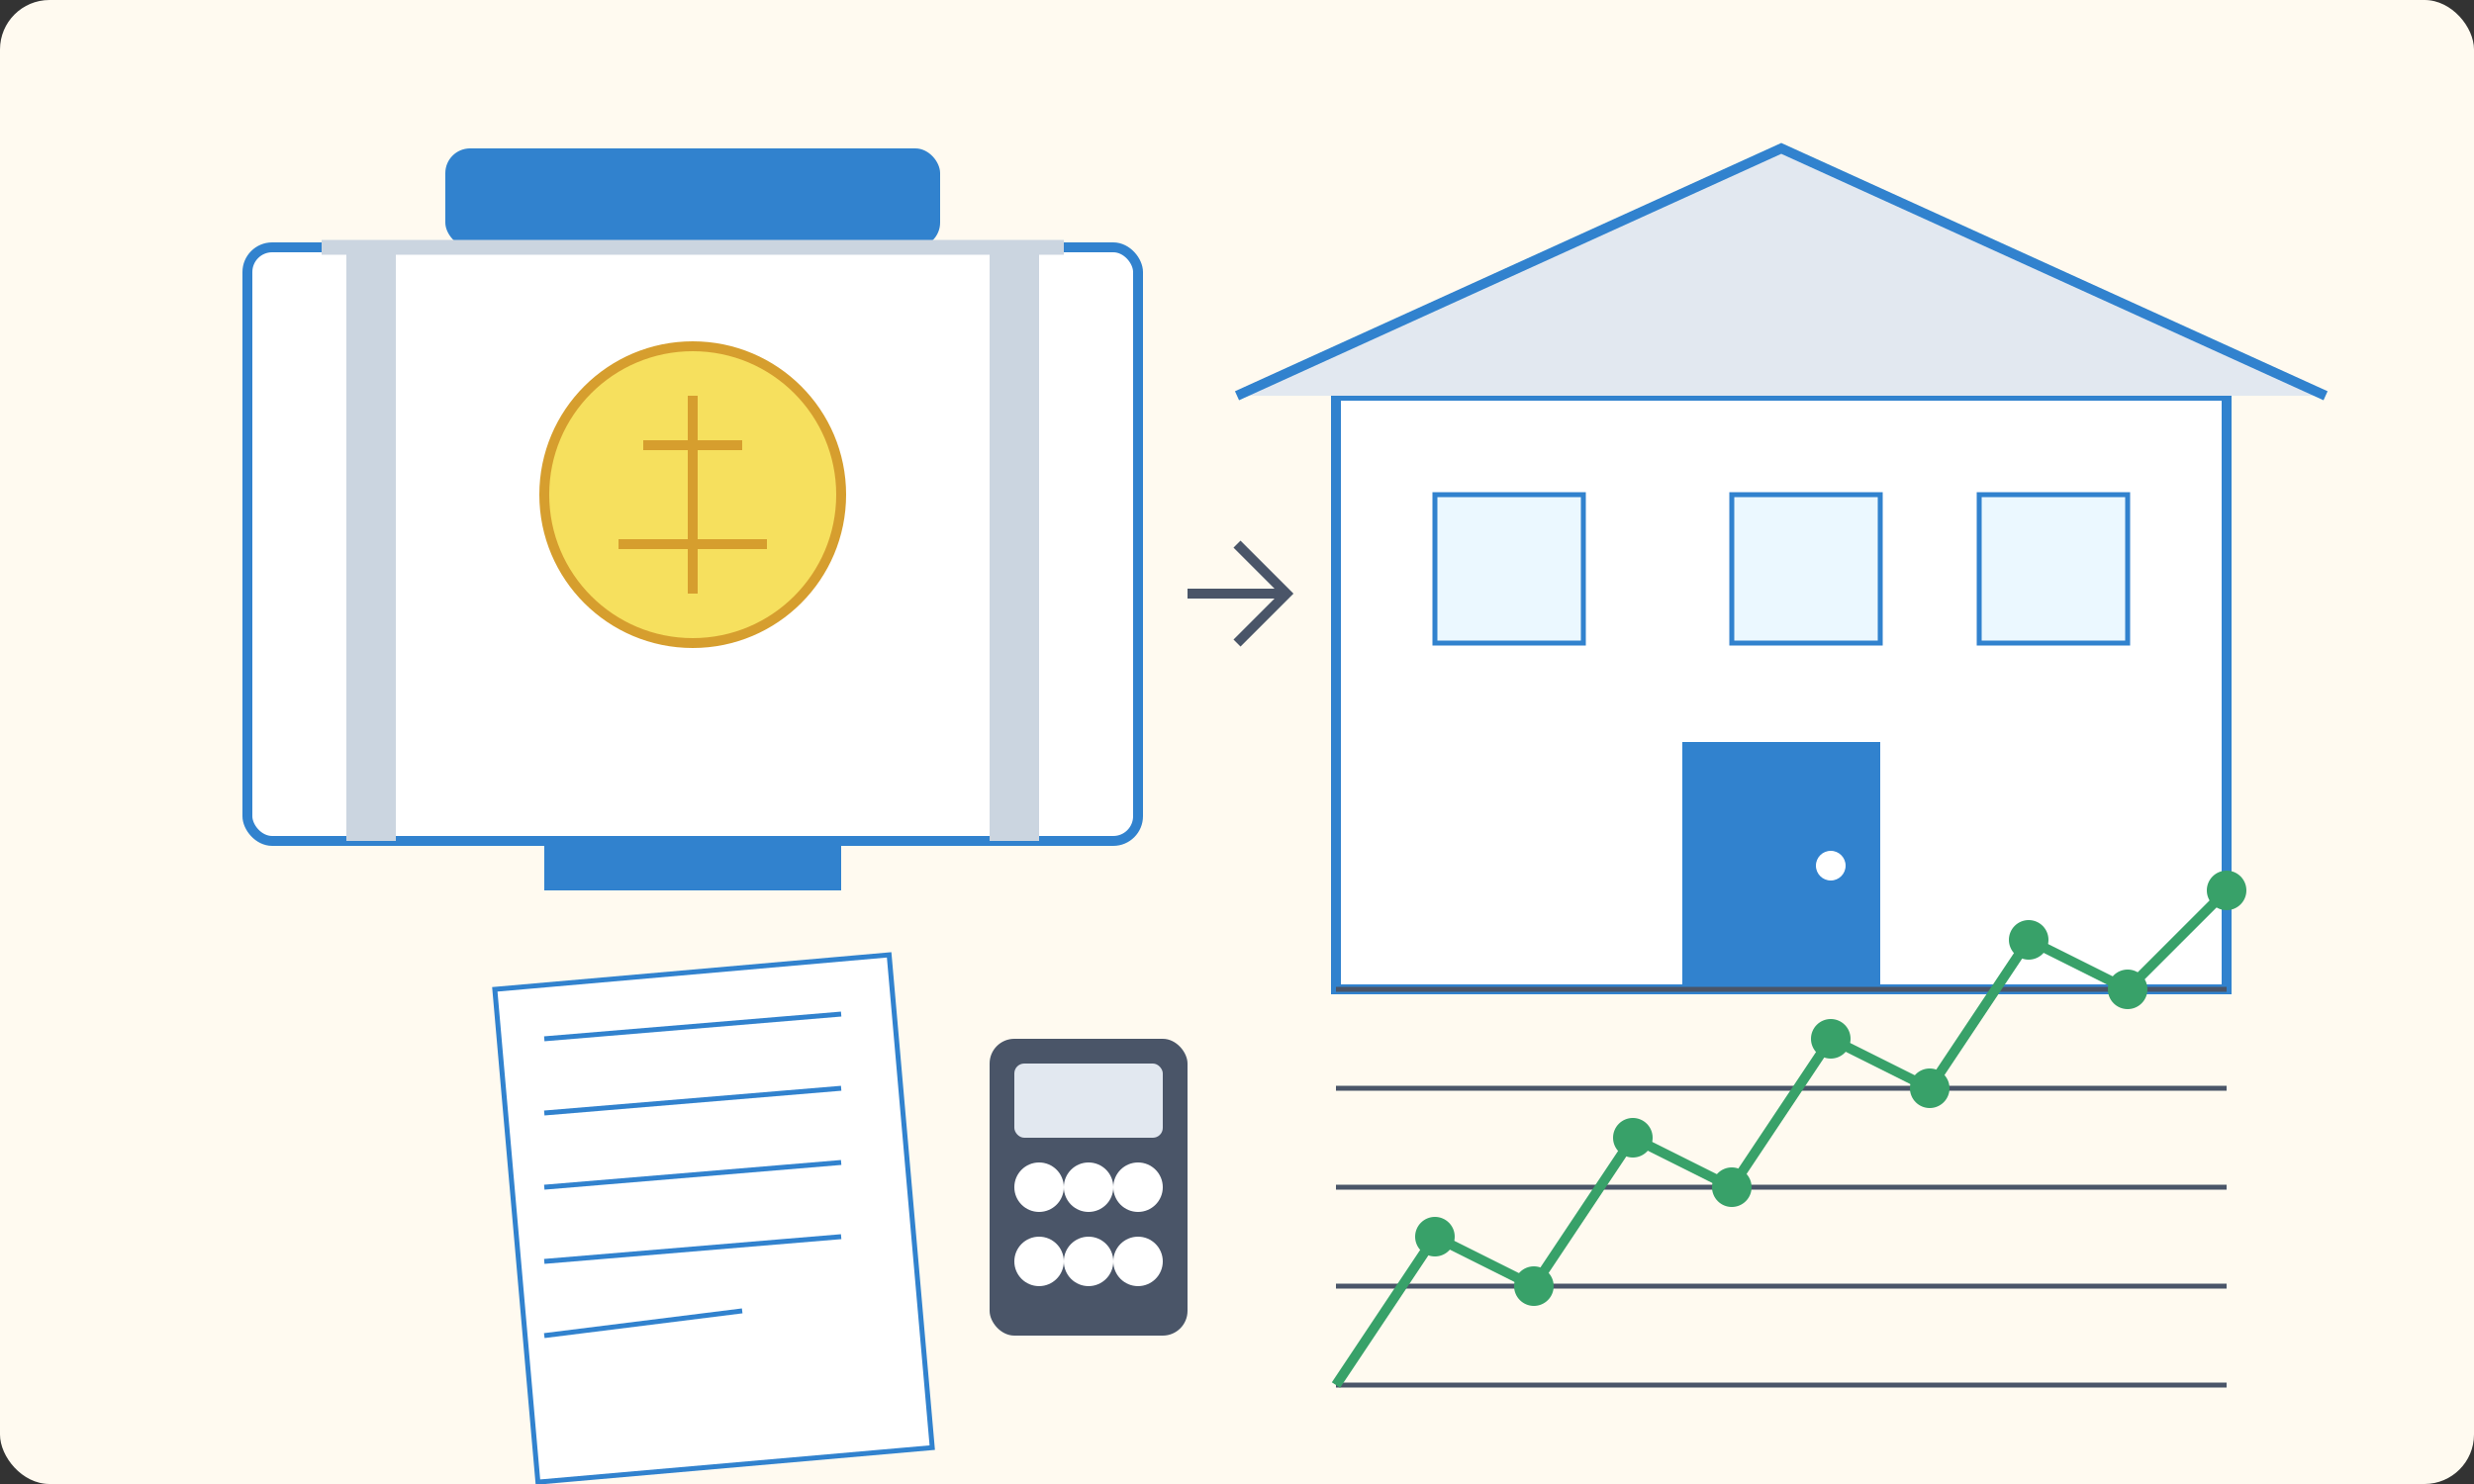 <svg width="500" height="300" viewBox="0 0 500 300" fill="none" xmlns="http://www.w3.org/2000/svg">
  <rect x="0" y="0" width="500" height="300" fill="#333333" stroke="none"/>
  <!-- Background -->
  <rect width="500" height="300" rx="10" fill="#FFFAF0" />
  
  <!-- Bank/Financial Institution -->
  <rect x="50" y="50" width="180" height="120" rx="5" fill="#FFFFFF" stroke="#3182CE" stroke-width="2" />
  <rect x="90" y="30" width="100" height="20" rx="5" fill="#3182CE" />
  <rect x="110" y="170" width="60" height="10" fill="#3182CE" />
  
  <!-- Columns -->
  <rect x="70" y="50" width="10" height="120" fill="#CBD5E0" />
  <rect x="200" y="50" width="10" height="120" fill="#CBD5E0" />
  <path d="M65 50H215" stroke="#CBD5E0" stroke-width="3" />
  
  <!-- Money/Currency Symbols -->
  <circle cx="140" cy="100" r="30" fill="#F6E05E" stroke="#D69E2E" stroke-width="2" />
  <path d="M140 80V120" stroke="#D69E2E" stroke-width="2" />
  <path d="M130 90H150" stroke="#D69E2E" stroke-width="2" />
  <path d="M125 110H155" stroke="#D69E2E" stroke-width="2" />
  
  <!-- House/Property -->
  <rect x="270" y="80" width="180" height="120" fill="#FFFFFF" stroke="#3182CE" stroke-width="2" />
  <path d="M250 80L360 30L470 80" fill="#E2E8F0" stroke="#3182CE" stroke-width="2" />
  
  <!-- Windows -->
  <rect x="290" y="100" width="30" height="30" fill="#EBF8FF" stroke="#3182CE" stroke-width="1" />
  <rect x="350" y="100" width="30" height="30" fill="#EBF8FF" stroke="#3182CE" stroke-width="1" />
  <rect x="400" y="100" width="30" height="30" fill="#EBF8FF" stroke="#3182CE" stroke-width="1" />
  
  <!-- Door -->
  <rect x="340" y="150" width="40" height="50" fill="#3182CE" />
  <circle cx="370" cy="175" r="3" fill="#FFFFFF" />
  
  <!-- Arrow Between Bank and House -->
  <path d="M240 120H260" stroke="#4A5568" stroke-width="2" />
  <path d="M250 110L260 120L250 130" stroke="#4A5568" stroke-width="2" />
  
  <!-- Documents/Contract -->
  <rect x="100" y="200" width="80" height="100" transform="rotate(-5 100 200)" fill="#FFFFFF" stroke="#3182CE" stroke-width="1" />
  <path d="M110 210L170 205" stroke="#3182CE" stroke-width="1" />
  <path d="M110 225L170 220" stroke="#3182CE" stroke-width="1" />
  <path d="M110 240L170 235" stroke="#3182CE" stroke-width="1" />
  <path d="M110 255L170 250" stroke="#3182CE" stroke-width="1" />
  <path d="M110 270L150 265" stroke="#3182CE" stroke-width="1" />
  
  <!-- Money Graph -->
  <path d="M270 200H450" stroke="#4A5568" stroke-width="1" />
  <path d="M270 220H450" stroke="#4A5568" stroke-width="1" />
  <path d="M270 240H450" stroke="#4A5568" stroke-width="1" />
  <path d="M270 260H450" stroke="#4A5568" stroke-width="1" />
  <path d="M270 280H450" stroke="#4A5568" stroke-width="1" />
  
  <path d="M270 280L290 250L310 260L330 230L350 240L370 210L390 220L410 190L430 200L450 180" stroke="#38A169" stroke-width="2" />
  <circle cx="290" cy="250" r="4" fill="#38A169" />
  <circle cx="310" cy="260" r="4" fill="#38A169" />
  <circle cx="330" cy="230" r="4" fill="#38A169" />
  <circle cx="350" cy="240" r="4" fill="#38A169" />
  <circle cx="370" cy="210" r="4" fill="#38A169" />
  <circle cx="390" cy="220" r="4" fill="#38A169" />
  <circle cx="410" cy="190" r="4" fill="#38A169" />
  <circle cx="430" cy="200" r="4" fill="#38A169" />
  <circle cx="450" cy="180" r="4" fill="#38A169" />
  
  <!-- Calculator -->
  <rect x="200" y="210" width="40" height="60" rx="5" fill="#4A5568" />
  <rect x="205" y="215" width="30" height="15" rx="2" fill="#E2E8F0" />
  <circle cx="210" cy="240" r="5" fill="#FFFFFF" />
  <circle cx="210" cy="255" r="5" fill="#FFFFFF" />
  <circle cx="220" cy="240" r="5" fill="#FFFFFF" />
  <circle cx="220" cy="255" r="5" fill="#FFFFFF" />
  <circle cx="230" cy="240" r="5" fill="#FFFFFF" />
  <circle cx="230" cy="255" r="5" fill="#FFFFFF" />
</svg>